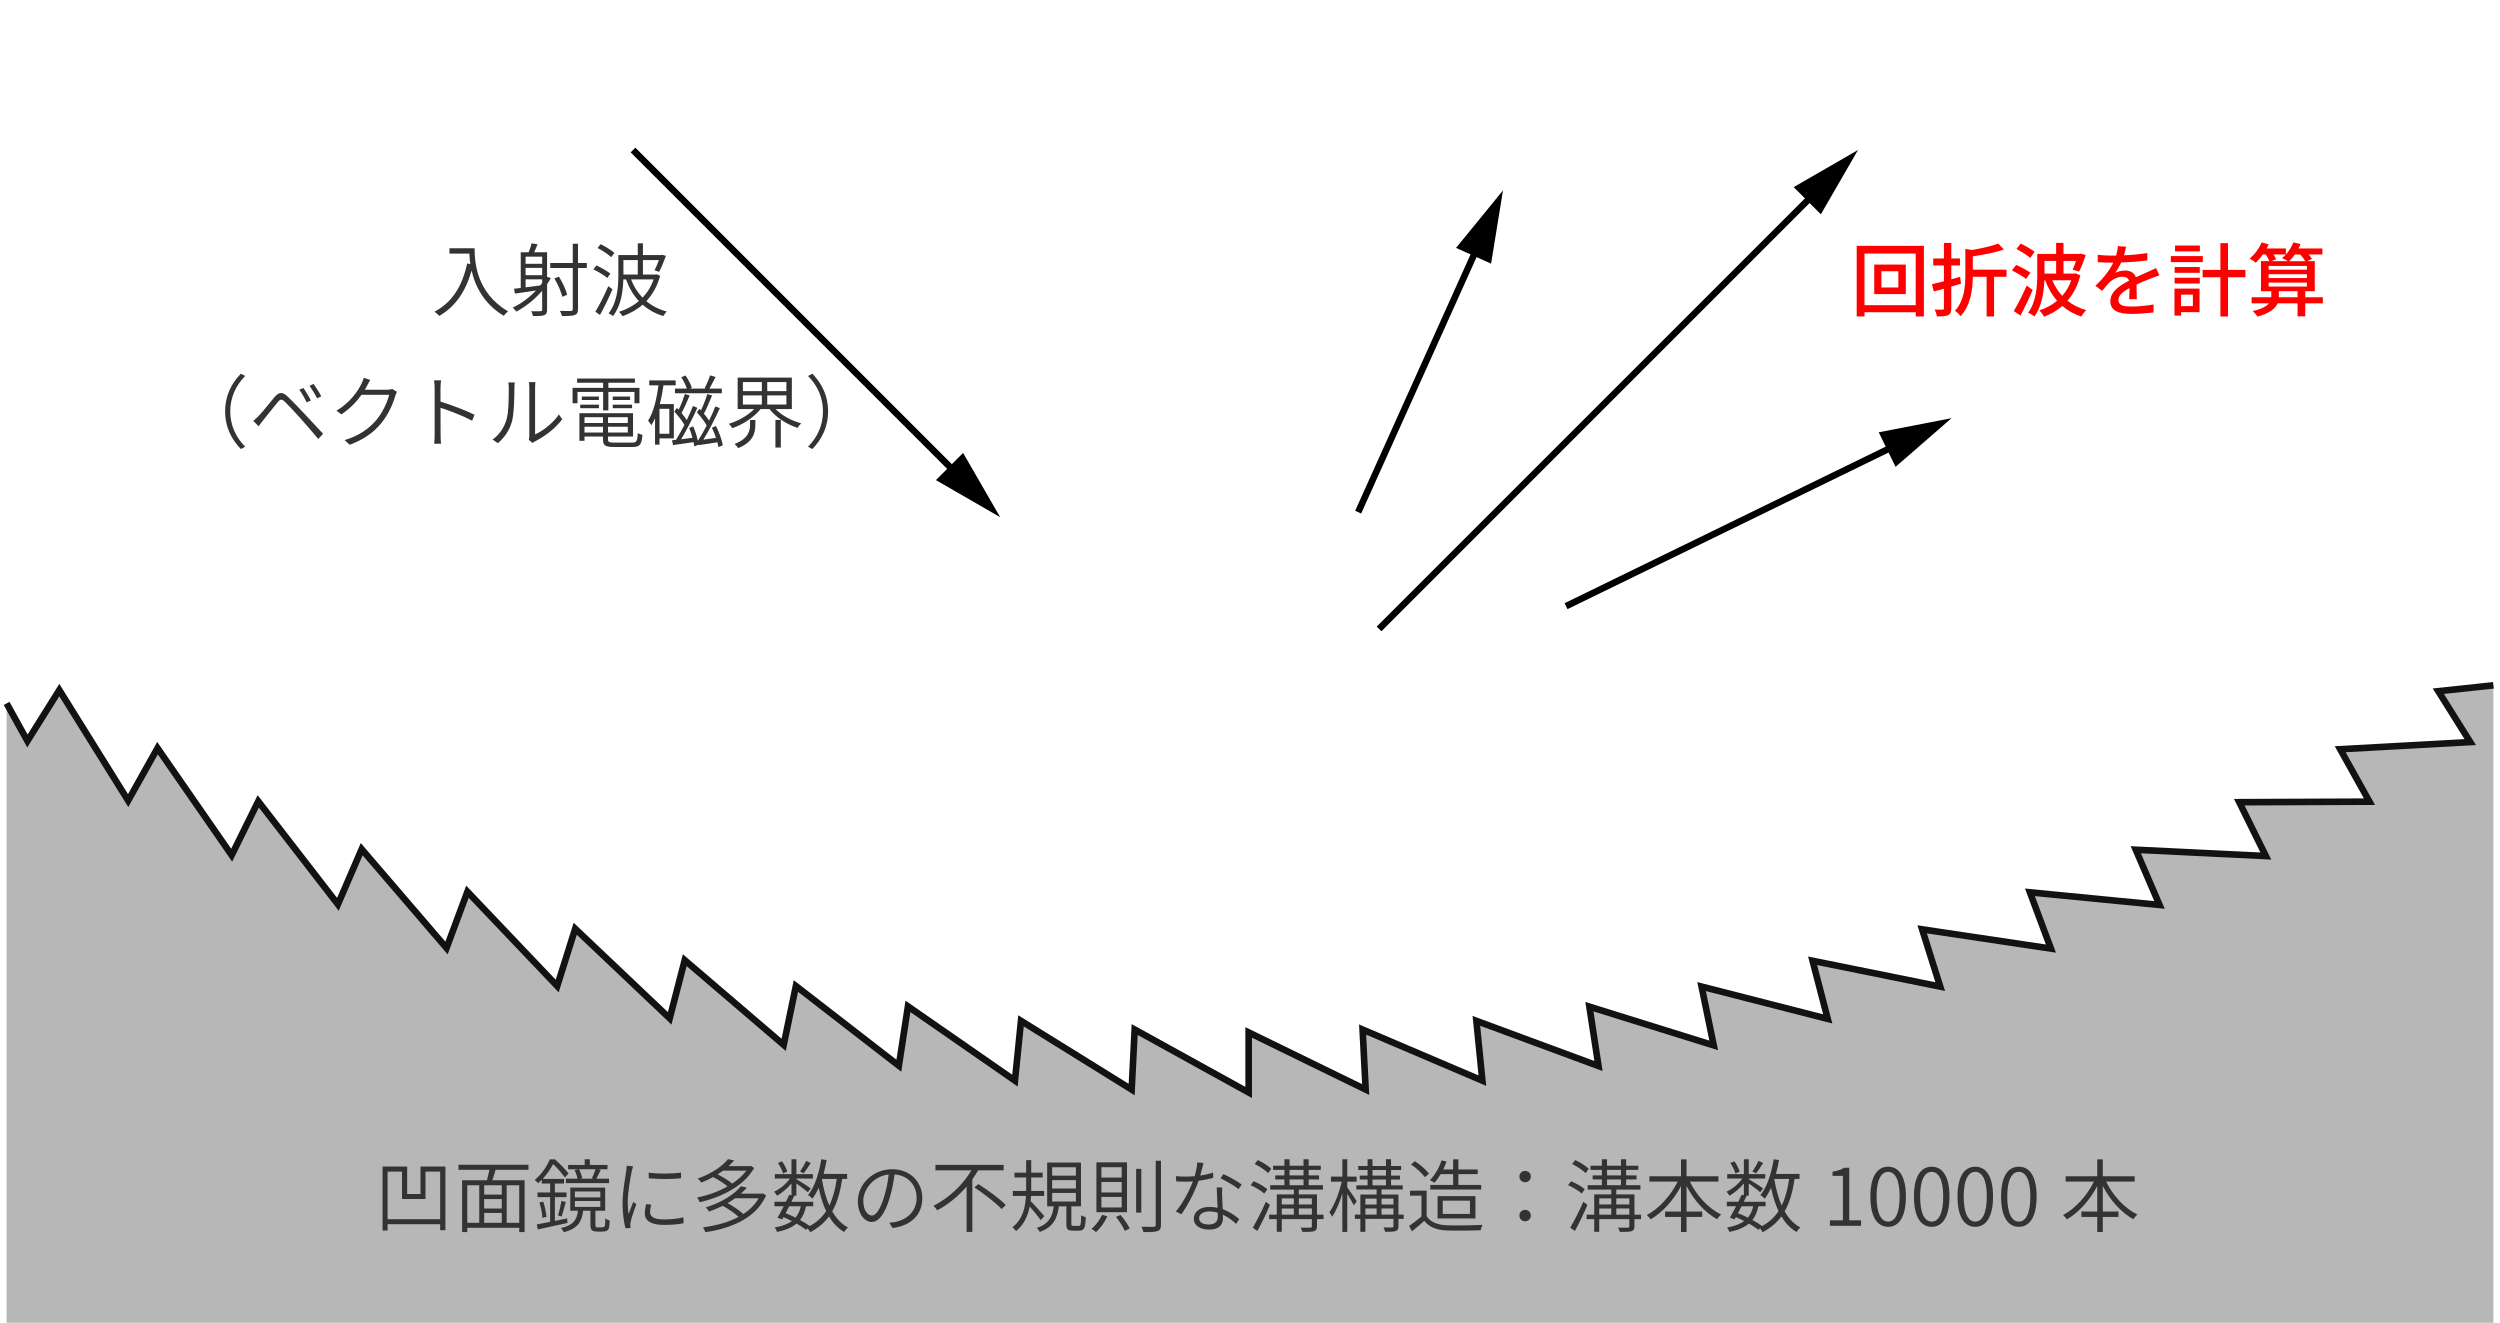 <?xml version="1.0" encoding="UTF-8"?>
<svg id="_レイヤー_1" data-name="レイヤー 1" xmlns="http://www.w3.org/2000/svg" width="378" height="200" viewBox="0 0 378 200">
  <defs>
    <style>
      .cls-1 {
        fill: #b7b7b7;
      }

      .cls-2 {
        stroke: #121212;
      }

      .cls-2, .cls-3 {
        fill: none;
        stroke-miterlimit: 10;
      }

      .cls-3 {
        stroke: #000;
      }

      .cls-4 {
        fill: #333;
      }

      .cls-5 {
        fill: red;
      }
    </style>
  </defs>
  <polygon class="cls-1" points="4.148 112.035 8.968 104.341 19.376 121.05 23.816 113.123 35.028 129.305 39.047 121.163 51.09 136.734 54.687 128.397 67.513 143.338 70.677 134.825 84.248 149.087 86.971 140.427 101.257 153.972 103.534 145.18 118.494 157.981 120.339 149.082 135.905 161.138 137.283 152.165 153.459 163.385 154.377 154.352 171.107 164.738 171.563 155.665 188.798 165.179 188.798 156.099 206.489 164.737 206.026 155.668 224.135 163.393 223.227 154.352 241.692 161.183 240.316 152.209 259.112 158.061 257.279 149.17 276.353 154.058 274.065 145.269 293.361 149.174 290.627 140.517 310.097 143.425 306.924 134.919 326.52 136.829 322.93 128.481 342.595 129.433 338.58 121.293 358.266 121.212 353.839 113.285 373.501 112.203 368.673 104.509 377 103.622 377 200 1 200 1 106.355 4.148 112.035"/>
  <polyline class="cls-2" points="1 106.355 4.148 112.035 8.968 104.341 19.376 121.05 23.816 113.123 35.028 129.305 39.047 121.163 51.09 136.734 54.687 128.397 67.513 143.338 70.677 134.825 84.248 149.087 86.971 140.427 101.257 153.972 103.534 145.18 118.494 157.981 120.339 149.082 135.905 161.138 137.283 152.165 153.459 163.385 154.377 154.352 171.107 164.738 171.563 155.665 188.798 165.179 188.798 156.099 206.489 164.737 206.026 155.668 224.135 163.393 223.227 154.352 241.692 161.183 240.316 152.209 259.112 158.061 257.279 149.17 276.353 154.058 274.065 145.269 293.361 149.174 290.627 140.517 310.097 143.425 306.924 134.919 326.52 136.829 322.93 128.481 342.595 129.433 338.58 121.293 358.266 121.212 353.839 113.285 373.501 112.203 368.673 104.509 377 103.622"/>
  <g>
    <line class="cls-3" x1="95.709" y1="22.681" x2="144.966" y2="71.938"/>
    <polygon points="141.51 72.591 151.23 78.202 145.619 68.482 141.51 72.591"/>
  </g>
  <g>
    <line class="cls-3" x1="208.514" y1="95.094" x2="274.662" y2="28.945"/>
    <polygon points="275.315 32.401 280.926 22.681 271.206 28.292 275.315 32.401"/>
  </g>
  <g>
    <line class="cls-3" x1="236.782" y1="91.654" x2="287.115" y2="67.107"/>
    <polygon points="286.608 70.587 295.078 63.224 284.061 65.364 286.608 70.587"/>
  </g>
  <g>
    <line class="cls-3" x1="205.354" y1="77.439" x2="223.616" y2="36.868"/>
    <polygon points="225.452 39.867 227.252 28.789 220.153 37.482 225.452 39.867"/>
  </g>
  <g>
    <path class="cls-4" d="M71.114,39.919c-.084-.564-.132-1.104-.144-1.571h-3.01v-.815h3.802c0,2.123,.264,6.704,5.049,9.547-.18,.144-.504,.468-.648,.671-3.058-1.847-4.33-4.533-4.857-6.836-.912,3.178-2.435,5.421-4.881,6.848-.144-.156-.516-.492-.732-.636,2.687-1.415,4.198-3.862,4.941-7.292l.48,.084Z"/>
    <path class="cls-4" d="M78.736,43.541v-5.397h1.2c.167-.432,.359-.972,.443-1.355l.9,.144c-.156,.408-.348,.852-.516,1.211h1.955v3.718l.564,.192c-.168,.312-.36,.624-.564,.923v3.838c0,.468-.108,.708-.42,.84-.312,.12-.852,.132-1.703,.132-.048-.192-.168-.54-.276-.731,.647,.024,1.235,.012,1.415,0,.18-.012,.24-.06,.24-.24v-2.854c-1.104,1.308-2.471,2.375-3.898,3.154-.108-.156-.384-.456-.551-.6,1.295-.624,2.519-1.523,3.514-2.59-1.163,.18-2.291,.348-3.19,.468l-.12-.732,1.007-.12Zm3.238-3.658v-1.079h-2.506v1.079h2.506Zm-2.506,1.727h2.506v-1.104h-2.506v1.104Zm0,1.835l2.219-.288,.288-.384v-.54h-2.506v1.211Zm7.927-6.596v2.915h1.332v.755h-1.332v6.212c0,.528-.144,.768-.492,.9-.348,.132-.923,.156-1.931,.144-.048-.192-.192-.552-.312-.768,.78,.024,1.451,.012,1.643,.012,.216-.012,.3-.072,.3-.3v-6.201h-3.406v-.755h3.406v-2.915h.792Zm-2.89,4.977c.552,.864,1.08,2.003,1.247,2.747l-.731,.3c-.168-.731-.671-1.895-1.199-2.782l.684-.264Z"/>
    <path class="cls-4" d="M90.173,40.135c.72,.324,1.655,.863,2.111,1.235l-.456,.66c-.456-.396-1.379-.948-2.111-1.295l.456-.6Zm1.811,3.13l.624,.479c-.54,1.259-1.271,2.771-1.895,3.886l-.695-.504c.576-.923,1.379-2.507,1.967-3.862Zm-1.164-6.345c.708,.36,1.631,.912,2.075,1.319l-.48,.648c-.444-.42-1.343-1.02-2.063-1.392l.468-.576Zm5.613,1.643v-1.775h.779v1.775h2.758l.144-.036,.576,.156c-.312,.852-.695,1.811-1.031,2.423l-.696-.24c.216-.396,.456-.971,.66-1.547h-2.411v2.195h1.943l.156-.036,.504,.228c-.432,1.583-1.163,2.842-2.087,3.826,.864,.72,1.895,1.259,3.094,1.571-.192,.168-.408,.479-.527,.684-1.211-.36-2.255-.948-3.13-1.715-.899,.78-1.931,1.343-3.034,1.739-.108-.192-.36-.516-.528-.66,1.103-.36,2.135-.899,2.998-1.631-.852-.9-1.499-2.015-1.943-3.274h-.408c-.048,1.775-.348,3.982-1.559,5.541-.144-.132-.479-.324-.672-.408,1.332-1.679,1.476-4.054,1.476-5.793v-3.022h2.938Zm-2.171,.756v2.195h2.171v-2.195h-2.171Zm2.89,5.685c.72-.743,1.295-1.655,1.667-2.758h-3.406c.396,1.043,.983,1.979,1.739,2.758Z"/>
  </g>
  <g>
    <path class="cls-5" d="M290.893,37.173v10.674h-1.235v-.636h-7.748v.636h-1.176v-10.674h10.159Zm-1.235,8.971v-7.808h-7.748v7.808h7.748Zm-1.499-6.141v4.461h-4.773v-4.461h4.773Zm-3.694,3.466h2.566v-2.458h-2.566v2.458Z"/>
    <path class="cls-5" d="M295.036,36.729v2.351h1.308v1.056h-1.308v2.087l1.332-.372,.132,1.043-1.464,.432v3.262c0,.587-.119,.887-.468,1.055-.359,.18-.875,.204-1.702,.204-.036-.276-.192-.744-.336-1.043,.516,.024,1.02,.024,1.163,.012,.168,0,.228-.048,.228-.228v-2.938l-1.522,.419-.288-1.091c.504-.12,1.127-.276,1.811-.456v-2.387h-1.619v-1.056h1.619v-2.351h1.115Zm3.167,1.067c1.451-.252,2.974-.6,3.934-.971l.852,.899c-1.295,.456-3.095,.804-4.701,1.031v2.015h5.097v1.079h-1.883v5.997h-1.127v-5.997h-2.087c-.024,1.823-.288,4.294-1.859,5.961-.156-.264-.563-.66-.852-.804,1.439-1.559,1.583-3.742,1.583-5.469v-3.898l1.044,.156Z"/>
    <path class="cls-5" d="M304.842,40.051c.695,.312,1.667,.828,2.159,1.188l-.66,.936c-.456-.372-1.415-.924-2.135-1.284l.636-.839Zm1.607,3.118l.887,.684c-.539,1.271-1.235,2.723-1.847,3.862l-1.007-.684c.563-.923,1.354-2.482,1.967-3.862Zm-.924-6.344c.684,.335,1.644,.875,2.11,1.247l-.659,.924c-.456-.396-1.392-.972-2.087-1.355l.636-.815Zm5.361,1.571v-1.679h1.115v1.679h2.339l.191-.048,.828,.204c-.288,.899-.66,1.883-1.008,2.506l-.972-.288c.168-.348,.348-.828,.516-1.319h-1.895v1.919h1.631l.216-.036,.695,.312c-.396,1.571-1.079,2.831-1.942,3.826,.804,.636,1.751,1.127,2.843,1.416-.252,.228-.588,.671-.744,.971-1.115-.36-2.075-.899-2.878-1.595-.815,.708-1.751,1.248-2.747,1.619-.155-.276-.504-.744-.731-.947,.995-.336,1.919-.815,2.687-1.451-.768-.875-1.355-1.919-1.799-3.106h-.12c-.072,1.787-.396,3.97-1.511,5.469-.204-.18-.684-.468-.948-.564,1.26-1.679,1.38-4.09,1.38-5.841v-3.046h2.854Zm-1.764,1.056v1.919h1.764v-1.919h-1.764Zm2.687,5.277c.576-.647,1.044-1.427,1.367-2.351h-2.866c.36,.875,.863,1.679,1.499,2.351Z"/>
    <path class="cls-5" d="M325.273,42.078c-.612,.24-1.392,.552-2.231,.936l.036,2.219h-1.14c.024-.42,.036-1.104,.049-1.691-1.032,.563-1.68,1.115-1.68,1.823,0,.816,.78,.983,1.991,.983,.972,0,2.278-.12,3.334-.312l-.036,1.211c-.863,.108-2.255,.216-3.334,.216-1.787,0-3.178-.42-3.178-1.907,0-1.475,1.438-2.411,2.83-3.118-.156-.42-.54-.6-.983-.6-.731,0-1.487,.384-1.991,.863-.348,.336-.695,.78-1.091,1.284l-1.032-.768c1.403-1.319,2.219-2.483,2.711-3.502h-.348c-.504,0-1.331-.024-2.003-.072v-1.127c.636,.096,1.487,.132,2.062,.132h.708c.155-.503,.252-1.007,.275-1.439l1.248,.096c-.072,.336-.168,.78-.324,1.295,1.175-.048,2.435-.156,3.526-.348v1.115c-1.176,.168-2.651,.276-3.946,.312-.264,.563-.588,1.127-.924,1.583,.396-.228,1.067-.36,1.535-.36,.756,0,1.38,.36,1.607,1.02,.744-.348,1.355-.6,1.919-.864,.408-.18,.756-.335,1.14-.527l.491,1.103c-.348,.108-.863,.3-1.223,.444Z"/>
    <path class="cls-5" d="M333.063,38.72v.911h-4.833v-.911h4.833Zm-.492,4.917v3.562h-2.794v.516h-.995v-4.078h3.789Zm.036-3.262v.875h-3.802v-.875h3.802Zm0,1.619v.875h-3.802v-.875h3.802Zm.013-4.869v.887h-3.754v-.887h3.754Zm-2.843,9.163h1.787v-1.739h-1.787v1.739Zm7.1-9.523v4.042h2.627v1.115h-2.627v5.937h-1.151v-5.937h-2.687v-1.115h2.687v-4.042h1.151Z"/>
    <path class="cls-5" d="M347.834,36.909c-.084,.228-.18,.444-.3,.66h3.61v.911h-2.063c.192,.24,.384,.48,.492,.672l-.744,.336h1.164v4.545h-1.439v.912h2.662v.923h-2.662v1.967h-1.163v-1.967h-3.011c-.324,.755-1.14,1.475-3.047,2.003-.155-.252-.467-.624-.719-.84,1.367-.312,2.087-.731,2.446-1.163h-2.614v-.923h2.974v-.912h-1.559v-4.545h1.271c-.12-.276-.324-.684-.552-1.008h-.444c-.336,.48-.707,.912-1.067,1.248-.203-.18-.659-.492-.923-.636,.743-.587,1.427-1.511,1.811-2.435l1.067,.288c-.096,.204-.204,.42-.312,.624h2.926l-.012,.911h-1.871c.168,.264,.324,.528,.396,.744l-.744,.264h2.519c-.252-.168-.636-.36-.875-.468,.203-.156,.407-.348,.575-.54,.492-.54,.888-1.175,1.128-1.823l1.079,.252Zm-4.821,3.862h5.793v-.564h-5.793v.564Zm0,1.271h5.793v-.587h-5.793v.587Zm0,1.284h5.793v-.6h-5.793v.6Zm4.378,.708h-2.831v.912h2.831v-.912Zm1.163-4.545c-.168-.288-.456-.684-.756-1.008h-.815c-.264,.384-.552,.72-.852,1.008h2.423Z"/>
  </g>
  <g>
    <path class="cls-4" d="M36.421,56.5l.648,.348c-1.416,1.451-2.255,3.238-2.255,5.349s.839,3.898,2.255,5.349l-.648,.348c-1.463-1.499-2.387-3.394-2.387-5.697s.924-4.198,2.387-5.697Z"/>
    <path class="cls-4" d="M39.126,62.869c.576-.588,1.643-1.943,2.375-2.818,.636-.744,1.163-.875,1.967-.12,.72,.684,1.763,1.775,2.458,2.519,.816,.852,2.003,2.159,2.926,3.142l-.731,.78c-.863-1.043-1.931-2.267-2.71-3.142-.696-.78-1.811-1.979-2.339-2.483-.468-.456-.695-.419-1.115,.096-.6,.719-1.631,2.051-2.183,2.722-.24,.288-.492,.648-.672,.888l-.803-.815c.3-.252,.516-.456,.827-.768Zm7.88-2.315l-.636,.288c-.288-.612-.731-1.392-1.115-1.919l.624-.264c.288,.42,.852,1.319,1.127,1.895Zm1.571-.636l-.624,.312c-.312-.612-.768-1.367-1.151-1.895l.6-.288c.312,.408,.888,1.319,1.176,1.871Z"/>
    <path class="cls-4" d="M55.492,58.335l-.324,.588h3.394c.324,0,.564-.036,.744-.108l.72,.432c-.096,.156-.204,.432-.264,.6-.324,1.235-1.067,2.854-2.123,4.15-1.091,1.319-2.519,2.422-4.773,3.25l-.768-.708c2.159-.624,3.682-1.727,4.785-3.01,.948-1.127,1.691-2.71,1.955-3.838h-4.174c-.72,1.007-1.715,2.087-3.046,2.962l-.744-.552c2.063-1.224,3.263-2.999,3.778-4.078,.108-.204,.276-.612,.348-.9l.983,.324c-.18,.288-.372,.672-.492,.888Z"/>
    <path class="cls-4" d="M65.717,58.719c0-.324-.024-.852-.084-1.211h1.055c-.048,.36-.084,.875-.084,1.211v2.003c1.583,.48,3.85,1.343,5.146,1.991l-.372,.9c-1.307-.708-3.442-1.535-4.773-1.955l.012,4.054c0,.384,.024,.996,.06,1.379h-1.032c.06-.372,.072-.936,.072-1.379v-6.992Z"/>
    <path class="cls-4" d="M76.565,63.504c.36-1.116,.36-3.526,.36-4.846,0-.324-.024-.587-.072-.828h.983c-.012,.156-.06,.492-.06,.828,0,1.308-.036,3.886-.372,5.085-.348,1.271-1.127,2.435-2.123,3.262l-.804-.54c.996-.72,1.727-1.775,2.087-2.962Zm3.466,2.362v-7.22c0-.444-.048-.756-.06-.864h.983c-.012,.108-.048,.432-.048,.864v7.04c1.127-.516,2.663-1.631,3.598-3.022l.504,.72c-1.043,1.427-2.699,2.639-4.09,3.334-.192,.096-.312,.192-.396,.264l-.563-.48c.036-.18,.072-.408,.072-.636Z"/>
    <path class="cls-4" d="M91.192,58.647v-.78h-3.934v-.636h8.744v.636h-4.018v.78h4.702v2.327h-.756v-1.715h-3.946v2.794h-.792v-2.794h-3.874v1.715h-.744v-2.327h4.618Zm4.521,3.826v3.526h-3.778v.432c0,.408,.156,.492,.923,.492h2.747c.647,0,.768-.216,.828-1.451,.168,.12,.479,.228,.708,.276-.12,1.463-.384,1.835-1.487,1.835h-2.83c-1.284,0-1.655-.216-1.655-1.151v-.432h-2.794v.647h-.768v-4.174h8.107Zm-5.157-1.283v.528h-2.831v-.528h2.831Zm-.012-1.235v.528h-2.579v-.528h2.579Zm.624,3.13h-2.794v.875h2.794v-.875Zm-2.794,1.439v.875h2.794v-.875h-2.794Zm6.548-1.439h-2.986v.875h2.986v-.875Zm-2.986,1.439v.875h2.986v-.875h-2.986Zm3.334-4.569v.528h-2.626v-.528h2.626Zm.3,1.235v.528h-2.926v-.528h2.926Z"/>
    <path class="cls-4" d="M102.161,57.519v.744h-1.847c-.132,.983-.312,1.943-.552,2.831h2.123v5.193h-2.171v.948h-.672v-4.006c-.168,.384-.359,.743-.563,1.067-.096-.168-.336-.516-.492-.684,.839-1.295,1.295-3.262,1.571-5.349h-1.392v-.744h3.994Zm-2.447,8.06h1.487v-3.766h-1.487v3.766Zm9.127-3.874c-.684,1.511-1.655,3.43-2.495,4.773l1.919-.276c-.18-.516-.396-1.055-.624-1.523l.611-.276c.468,.923,.9,2.123,1.043,2.914l-.66,.288c-.036-.216-.096-.468-.168-.731l-2.83,.432-.024-.072-.636,.264c-.024-.192-.06-.408-.108-.647l-3.106,.443-.156-.719,.6-.072c.408-.636,.852-1.439,1.283-2.267-.36-.612-.971-1.416-1.535-1.991l.384-.564,.276,.276c.36-.731,.72-1.679,.936-2.375l.731,.204c-.36,.864-.828,1.931-1.235,2.663,.3,.36,.588,.731,.792,1.067,.36-.744,.684-1.487,.936-2.123l.672,.264c-.684,1.499-1.631,3.394-2.459,4.761l1.715-.228c-.132-.504-.312-1.032-.492-1.487l.6-.24c.288,.647,.54,1.439,.696,2.123l.06-.012c.408-.612,.852-1.403,1.284-2.243-.324-.576-.924-1.403-1.487-1.979l.384-.552,.24,.251c.36-.755,.731-1.739,.947-2.458l.732,.192c-.372,.899-.828,2.015-1.235,2.771,.312,.348,.587,.72,.779,1.043,.372-.755,.696-1.499,.948-2.147l.684,.252Zm-.647-4.701c-.3,.576-.636,1.259-.924,1.751h1.871v.708h-7.088v-.708h1.799c-.168-.528-.504-1.199-.852-1.727l.647-.252c.42,.576,.804,1.343,.959,1.859l-.288,.12h2.387l-.168-.06c.288-.528,.647-1.367,.828-1.943l.828,.252Z"/>
    <path class="cls-4" d="M119.726,57.088v4.761h-2.459c.936,.971,2.423,1.775,3.874,2.159-.18,.168-.432,.468-.552,.684-1.619-.516-3.274-1.571-4.233-2.842h-1.355c-.996,1.259-2.687,2.339-4.27,2.89-.12-.204-.36-.492-.54-.659,1.403-.42,2.891-1.26,3.838-2.231h-2.495v-4.761h8.192Zm-5.517,6.417v.719c0,1.151-.276,2.591-2.591,3.538-.12-.204-.372-.479-.551-.636,2.123-.815,2.338-2.015,2.338-2.926v-.695h.804Zm-1.883-4.366h2.866v-1.367h-2.866v1.367Zm0,2.027h2.866v-1.379h-2.866v1.379Zm3.682-2.027h2.891v-1.367h-2.891v1.367Zm0,2.027h2.891v-1.379h-2.891v1.379Zm2.051,2.327v4.174h-.815v-4.174h.815Z"/>
    <path class="cls-4" d="M122.826,67.894l-.647-.348c1.415-1.451,2.255-3.238,2.255-5.349s-.84-3.898-2.255-5.349l.647-.348c1.463,1.499,2.387,3.394,2.387,5.697s-.923,4.198-2.387,5.697Z"/>
  </g>
  <g>
    <path class="cls-4" d="M67.346,176.381v9.63h-.792v-.911h-7.952v.959h-.756v-9.679h3.718v4.149h2.015v-4.149h3.766Zm-6.561,.768h-2.183v7.196h7.952v-7.196h-2.219v4.138h-3.55v-4.138Z"/>
    <path class="cls-4" d="M79.91,176.105v.768h-4.977c-.156,.528-.324,1.104-.492,1.583h4.881v7.832h-.815v-.647h-7.856v.647h-.779v-7.832h3.754c.132-.479,.276-1.067,.372-1.583h-4.677v-.768h10.59Zm-7.448,8.779v-5.673h-1.811v5.673h1.811Zm3.406-4.258v-1.415h-2.663v1.415h2.663Zm-2.663,2.099h2.663v-1.427h-2.663v1.427Zm0,2.159h2.663v-1.487h-2.663v1.487Zm5.301-5.673h-1.895v5.673h1.895v-5.673Z"/>
    <path class="cls-4" d="M83.898,175.29c.719,.635,1.619,1.547,2.062,2.146l-.551,.6c-.384-.54-1.104-1.415-1.775-2.015-.372,.671-.887,1.487-1.583,2.231h3.226v.695h-1.379v1.355h1.763v.708h-1.763v3.598l1.847-.384,.06,.684c-1.583,.36-3.25,.719-4.485,.983l-.168-.756,2.027-.384v-3.742h-1.907v-.708h1.907v-1.355h-1.259v-.563c-.168,.18-.36,.36-.552,.528-.12-.156-.36-.396-.516-.504,1.104-.912,1.883-2.159,2.291-3.118h.756Zm-1.763,6.392c.252,.744,.444,1.691,.492,2.303l-.624,.156c-.012-.624-.204-1.583-.444-2.315l.576-.144Zm3.406,.06c-.204,.744-.42,1.619-.624,2.195l-.54-.156c.18-.588,.408-1.559,.516-2.207l.648,.168Zm5.96-2.171v3.49h-1.475v2.099c0,.204,.024,.324,.084,.372,.072,.036,.168,.048,.3,.048h.516c.132,0,.288-.012,.36-.048,.084-.024,.156-.12,.18-.264,.036-.18,.048-.552,.06-1.043,.156,.12,.444,.264,.66,.335-.024,.48-.06,.996-.132,1.176-.084,.216-.228,.324-.408,.396-.144,.072-.444,.084-.647,.084h-.732c-.251,0-.551-.048-.731-.18-.192-.144-.264-.336-.264-.972v-2.003h-1.104c-.204,1.715-.839,2.699-2.915,3.25-.084-.192-.288-.48-.444-.624,1.883-.432,2.411-1.223,2.579-2.626h-1.163v-3.49h5.277Zm-4.054-2.782h-1.547v-.647h2.506v-.864h.78v.864h2.663v.647h-1.427l.408,.096c-.216,.468-.456,.972-.66,1.332h1.919v.671h-6.537v-.671h1.775c-.072-.384-.264-.899-.444-1.295l.563-.132Zm-.528,4.258h3.85v-.9h-3.85v.9Zm0,1.439h3.85v-.899h-3.85v.899Zm1.127-4.366l-.372,.096h2.111l-.288-.072c.192-.384,.42-.948,.552-1.355h-2.495c.216,.42,.408,.972,.492,1.331Z"/>
    <path class="cls-4" d="M95.515,177.101c-.24,1.175-.6,3.262-.6,4.641,0,.636,.048,1.188,.12,1.835,.204-.563,.504-1.343,.708-1.847l.468,.348c-.3,.828-.744,2.087-.852,2.65-.036,.168-.06,.396-.06,.528,.012,.132,.036,.288,.048,.408l-.768,.06c-.24-.864-.444-2.231-.444-3.85,0-1.751,.408-3.813,.552-4.821,.036-.264,.072-.54,.072-.792l.959,.084c-.06,.204-.156,.54-.204,.756Zm2.771,6.152c0,.552,.372,1.127,2.086,1.127,1.068,0,2.015-.096,2.962-.324l.024,.899c-.744,.156-1.763,.252-2.975,.252-2.003,0-2.89-.648-2.89-1.763,0-.384,.072-.804,.191-1.379l.78,.072c-.12,.444-.18,.792-.18,1.115Zm4.689-5.96v.863c-1.259,.144-3.61,.144-4.881,0l-.012-.863c1.283,.228,3.718,.18,4.894,0Z"/>
    <path class="cls-4" d="M111.004,175.457c-.251,.288-.54,.575-.852,.863h3.214l.144-.048,.516,.324c-1.547,2.782-5.121,4.485-8.239,5.181-.072-.216-.24-.54-.384-.72,1.523-.288,3.178-.863,4.605-1.679-.54-.456-1.416-1.007-2.195-1.403-.54,.288-1.127,.576-1.763,.827-.12-.192-.372-.468-.563-.6,2.17-.768,3.766-1.919,4.593-2.938l.923,.192Zm1.919,4.113c-.264,.312-.563,.612-.899,.912h3.143l.156-.036,.516,.288c-1.523,3.478-5.313,5.001-9.199,5.577-.06-.228-.216-.552-.348-.744,1.907-.24,3.802-.732,5.385-1.583-.588-.54-1.547-1.199-2.399-1.667-.635,.312-1.319,.612-2.075,.875-.096-.192-.324-.479-.504-.624,2.543-.792,4.39-2.063,5.325-3.202l.899,.204Zm-.072-2.566h-3.526c-.264,.192-.528,.372-.816,.563,.804,.396,1.691,.948,2.195,1.392,.864-.564,1.607-1.224,2.147-1.955Zm1.859,4.174h-3.562c-.348,.252-.731,.503-1.139,.731,.863,.48,1.823,1.127,2.387,1.655,.959-.636,1.763-1.416,2.314-2.387Z"/>
    <path class="cls-4" d="M124.983,175.397c-.12,.719-.276,1.427-.456,2.099h3.562v.756h-.744c-.3,1.979-.755,3.586-1.511,4.905,.612,1.067,1.391,1.919,2.375,2.435-.191,.156-.456,.468-.575,.684-.948-.552-1.691-1.355-2.291-2.351-.72,.971-1.643,1.763-2.842,2.387-.072-.156-.24-.408-.384-.588l-.24,.24c-.372-.312-.876-.636-1.439-.959-.696,.588-1.655,.996-2.95,1.271-.06-.216-.216-.504-.372-.672,1.127-.204,1.979-.516,2.615-.983-.408-.204-.84-.408-1.271-.587l-.192,.348-.708-.264c.276-.468,.612-1.092,.936-1.727h-1.403v-.684h1.739l.503-1.056,.336,.072v-1.787c-.612,.744-1.427,1.439-2.183,1.859-.096-.192-.288-.456-.444-.612,.875-.384,1.823-1.175,2.398-1.991h-2.291v-.66h2.519v-2.255h.744v2.255h2.495v.66h-2.495v.096c.503,.288,1.847,1.151,2.171,1.392l-.444,.6c-.312-.3-1.127-.924-1.727-1.343v1.847h-.444l.12,.024-.432,.9h3.298v.684h-1.091c-.168,.839-.456,1.511-.899,2.075,.576,.3,1.079,.624,1.463,.912,1.067-.576,1.871-1.319,2.483-2.255-.492-1.031-.852-2.219-1.127-3.526-.276,.611-.6,1.175-.948,1.643-.132-.144-.467-.42-.659-.54,1.019-1.271,1.655-3.298,2.003-5.421l.803,.12Zm-6.74,.192c.348,.479,.672,1.127,.792,1.547l-.636,.3c-.12-.432-.432-1.091-.768-1.595l.612-.252Zm.54,7.855c.504,.192,1.02,.42,1.5,.66,.384-.456,.647-1.02,.803-1.715h-1.763l-.54,1.055Zm3.802-7.604c-.348,.551-.744,1.175-1.08,1.571l-.54-.276c.3-.419,.708-1.127,.923-1.607l.696,.312Zm1.691,2.458c.24,1.451,.6,2.806,1.115,3.97,.552-1.115,.899-2.447,1.127-4.018h-2.219l-.024,.048Z"/>
    <path class="cls-4" d="M134.537,181.07c-.731,2.471-1.679,3.694-2.746,3.694-1.02,0-2.087-1.175-2.087-3.154,0-2.566,2.303-4.821,5.193-4.821,2.783,0,4.558,1.967,4.558,4.354,0,2.519-1.679,4.174-4.498,4.534l-.492-.792c.372-.036,.744-.084,1.02-.144,1.535-.348,3.106-1.499,3.106-3.634,0-1.823-1.211-3.382-3.334-3.538-.156,1.14-.384,2.387-.72,3.502Zm-4.005,.479c0,1.559,.731,2.243,1.295,2.243s1.248-.803,1.871-2.914c.312-1.02,.552-2.183,.672-3.298-2.351,.264-3.838,2.279-3.838,3.97Z"/>
    <path class="cls-4" d="M151.754,176.129v.828h-3.862c-.264,.456-.552,.912-.875,1.355v7.952h-.864v-6.86c-1.235,1.427-2.746,2.698-4.449,3.598-.132-.204-.384-.516-.552-.695,2.411-1.211,4.509-3.262,5.721-5.349h-5.433v-.828h10.314Zm-3.826,2.902c1.427,.899,3.25,2.243,4.149,3.167l-.636,.611c-.863-.923-2.662-2.314-4.113-3.274l.6-.504Z"/>
    <path class="cls-4" d="M155.922,175.409v1.895h1.727v.731h-1.727v2.039h1.955v.756h-1.991l-.06,.768c.504,.492,1.775,1.919,2.075,2.278l-.552,.612c-.312-.468-1.091-1.427-1.655-2.075-.264,1.379-.839,2.734-2.063,3.73-.108-.168-.372-.444-.552-.588,1.571-1.175,1.955-3.058,2.051-4.725h-1.991v-.756h2.015v-2.039h-1.763v-.731h1.763v-1.895h.768Zm7.52,.36v6.632h-1.451v2.639c0,.264,.036,.312,.312,.312h.827c.264,0,.324-.18,.348-1.619,.168,.132,.479,.251,.695,.312-.071,1.631-.264,2.027-.959,2.027h-1.02c-.779,0-.96-.228-.96-1.031v-2.639h-1.127c-.24,1.835-.875,3.143-2.891,3.862-.084-.18-.3-.468-.467-.6,1.859-.6,2.386-1.727,2.579-3.262h-.996v-6.632h5.109Zm-4.354,1.991h3.586v-1.271h-3.586v1.271Zm0,1.943h3.586v-1.271h-3.586v1.271Zm0,1.967h3.586v-1.295h-3.586v1.295Z"/>
    <path class="cls-4" d="M167.43,183.901c-.396,.911-1.067,1.811-1.715,2.398-.144-.144-.479-.384-.672-.492,.636-.54,1.248-1.332,1.596-2.123l.791,.216Zm2.975-8.156v7.544h-4.629v-7.544h4.629Zm-3.874,2.303h3.07v-1.571h-3.07v1.571Zm0,2.255h3.07v-1.583h-3.07v1.583Zm0,2.267h3.07v-1.595h-3.07v1.595Zm2.891,1.127c.552,.624,1.128,1.475,1.392,2.051l-.744,.36c-.239-.576-.804-1.463-1.331-2.111l.684-.3Zm3.143-6.968v6.621h-.78v-6.621h.78Zm2.974-1.223v9.679c0,.576-.155,.827-.516,.959-.371,.132-1.031,.156-2.135,.144-.048-.216-.18-.576-.3-.803,.864,.024,1.607,.012,1.835,.012,.229-.012,.324-.084,.324-.312v-9.679h.791Z"/>
    <path class="cls-4" d="M181.481,177.748c.636-.096,1.296-.24,1.932-.456l.023,.803c-.659,.18-1.415,.336-2.206,.432-.588,1.703-1.668,3.778-2.615,5.073l-.827-.432c1.007-1.163,2.051-3.118,2.578-4.545-.371,.036-.755,.048-1.127,.048-.444,0-.947-.012-1.392-.036l-.06-.804c.432,.048,.924,.072,1.451,.072,.443,0,.911-.012,1.391-.06,.204-.66,.372-1.451,.396-2.086l.947,.084c-.12,.443-.288,1.199-.492,1.907Zm3.299,3.046l.096,2.039c1.031,.372,1.871,.959,2.495,1.487l-.468,.732c-.528-.48-1.2-1.02-2.003-1.392l.012,.564c0,.936-.611,1.691-2.051,1.691-1.296,0-2.351-.504-2.351-1.679,0-1.091,1.055-1.751,2.351-1.751,.432,0,.839,.048,1.235,.132-.048-.995-.108-2.207-.132-3.07h.839c-.035,.492-.035,.828-.023,1.248Zm-1.943,2.375c-.911,0-1.535,.432-1.535,1.007s.468,.972,1.451,.972c1.031,0,1.38-.54,1.38-1.188l-.013-.6c-.396-.12-.827-.192-1.283-.192Zm1.703-5.001l.432-.648c.876,.372,2.219,1.151,2.771,1.583l-.479,.696c-.647-.54-1.931-1.271-2.723-1.631Z"/>
    <path class="cls-4" d="M189.548,178.6c.731,.3,1.631,.815,2.075,1.211l-.468,.66c-.432-.408-1.319-.948-2.063-1.271l.456-.6Zm1.848,3.106l.623,.479c-.539,1.283-1.283,2.818-1.895,3.934l-.708-.492c.564-.947,1.379-2.542,1.98-3.921Zm-1.224-6.309c.731,.348,1.619,.887,2.039,1.319l-.468,.66c-.432-.444-1.308-1.032-2.039-1.379l.468-.6Zm5.457,5.193v-.72h-3.574v-.671h2.146v-.864h-1.391v-.611h1.391v-.84h-1.715v-.624h1.715v-.983h.78v.983h2.11v-.983h.779v.983h1.835v.624h-1.835v.84h1.571v.611h-1.571v.864h2.159v.671h-3.646v.72h2.746v3.07h.995v.672h-.995v1.079c0,.42-.108,.624-.432,.744-.324,.108-.876,.108-1.775,.108-.048-.192-.168-.468-.264-.647,.659,.012,1.283,.012,1.463,.012,.168-.012,.229-.048,.229-.216v-1.079h-4.546v1.919h-.756v-1.919h-1.151v-.672h1.151v-3.07h2.579Zm0,.612h-1.823v.912h1.823v-.912Zm0,1.523h-1.823v.936h1.823v-.936Zm-.647-5.001h2.11v-.84h-2.11v.84Zm2.11,1.475v-.864h-2.11v.864h2.11Zm1.26,2.915v-.912h-1.967v.912h1.967Zm0,1.547v-.936h-1.967v.936h1.967Z"/>
    <path class="cls-4" d="M203.707,175.277v2.626h1.415v.768h-1.415v.864c.323,.419,1.235,1.775,1.439,2.111l-.456,.6c-.18-.384-.624-1.14-.983-1.739v5.757h-.744v-5.816c-.419,1.367-.971,2.71-1.547,3.526-.084-.204-.288-.516-.42-.684,.756-1.007,1.499-2.951,1.871-4.618h-1.631v-.768h1.727v-2.626h.744Zm4.438,5.337v-.768h-3.07v-.624h1.703v-.875h-1.188v-.6h1.188v-.839h-1.415v-.612h1.415v-1.02h.743v1.02h2.039v-1.02h.768v1.02h1.523v.612h-1.523v.839h1.344v.6h-1.344v.875h1.763v.624h-3.202v.768h2.555v3.035h.792v.647h-.792v1.104c0,.408-.096,.611-.396,.731-.312,.108-.827,.12-1.619,.12-.036-.192-.144-.468-.24-.672,.6,.024,1.128,.024,1.296,.012,.155-.012,.204-.048,.204-.192v-1.104h-4.246v1.955h-.756v-1.955h-.827v-.647h.827v-3.035h2.459Zm0,.612h-1.703v.899h1.703v-.899Zm0,1.499h-1.703v.924h1.703v-.924Zm1.415-4.977v-.839h-2.039v.839h2.039Zm-2.039,1.475h2.039v-.875h-2.039v.875Zm3.167,2.902v-.899h-1.8v.899h1.8Zm0,1.523v-.924h-1.8v.924h1.8Z"/>
    <path class="cls-4" d="M215.707,183.889c.575,.899,1.667,1.319,3.082,1.379,1.283,.048,3.97,.012,5.361-.072-.096,.192-.24,.576-.276,.815-1.283,.06-3.777,.084-5.085,.036-1.583-.06-2.675-.503-3.442-1.451-.587,.528-1.211,1.056-1.858,1.583l-.432-.815c.552-.384,1.247-.899,1.871-1.427v-3.154h-1.728v-.755h2.507v3.862Zm-1.775-8.312c.804,.516,1.703,1.295,2.135,1.883l-.636,.528c-.396-.587-1.295-1.391-2.087-1.931l.588-.48Zm6.572-.288v1.535h2.927v.708h-2.927v1.631h3.454v.696h-7.699v-.696h3.454v-1.631h-1.883c-.288,.492-.612,.947-.948,1.307-.155-.12-.491-.312-.684-.396,.756-.744,1.392-1.859,1.764-2.999l.755,.18c-.144,.408-.312,.816-.503,1.2h1.499v-1.535h.791Zm2.579,5.565v3.382h-5.721v-3.382h5.721Zm-4.941,2.698h4.113v-2.015h-4.113v2.015Z"/>
    <path class="cls-4" d="M229.733,177.904c0-.54,.408-.863,.864-.863s.863,.324,.863,.863c0,.516-.408,.852-.863,.852s-.864-.336-.864-.852Zm0,5.889c0-.527,.408-.863,.864-.863s.863,.336,.863,.863-.408,.864-.863,.864-.864-.336-.864-.864Z"/>
    <path class="cls-4" d="M237.548,178.6c.731,.3,1.631,.815,2.075,1.211l-.468,.66c-.432-.408-1.319-.948-2.062-1.271l.455-.6Zm1.848,3.106l.623,.479c-.539,1.283-1.283,2.818-1.895,3.934l-.708-.492c.563-.947,1.379-2.542,1.979-3.921Zm-1.224-6.309c.731,.348,1.619,.887,2.039,1.319l-.468,.66c-.432-.444-1.308-1.032-2.039-1.379l.468-.6Zm5.457,5.193v-.72h-3.574v-.671h2.146v-.864h-1.391v-.611h1.391v-.84h-1.715v-.624h1.715v-.983h.78v.983h2.11v-.983h.779v.983h1.835v.624h-1.835v.84h1.571v.611h-1.571v.864h2.159v.671h-3.646v.72h2.746v3.07h.995v.672h-.995v1.079c0,.42-.108,.624-.432,.744-.324,.108-.876,.108-1.775,.108-.048-.192-.168-.468-.264-.647,.659,.012,1.283,.012,1.463,.012,.168-.012,.229-.048,.229-.216v-1.079h-4.546v1.919h-.756v-1.919h-1.151v-.672h1.151v-3.07h2.579Zm0,.612h-1.823v.912h1.823v-.912Zm0,1.523h-1.823v.936h1.823v-.936Zm-.647-5.001h2.11v-.84h-2.11v.84Zm2.11,1.475v-.864h-2.11v.864h2.11Zm1.26,2.915v-.912h-1.967v.912h1.967Zm0,1.547v-.936h-1.967v.936h1.967Z"/>
    <path class="cls-4" d="M255.005,175.301v2.555h4.821v.804h-4.317c1.02,2.111,2.795,4.054,4.726,4.977-.204,.168-.479,.48-.612,.708-1.847-1.007-3.525-2.89-4.617-5.025v3.862h2.363v.815h-2.363v2.279h-.84v-2.279h-2.398v-.815h2.398v-3.85c-1.115,2.135-2.806,3.994-4.593,5.037-.132-.204-.396-.503-.576-.66,1.848-.959,3.622-2.938,4.666-5.049h-4.27v-.804h4.772v-2.555h.84Z"/>
    <path class="cls-4" d="M268.984,175.397c-.12,.719-.276,1.427-.456,2.099h3.562v.756h-.743c-.3,1.979-.756,3.586-1.511,4.905,.611,1.067,1.391,1.919,2.374,2.435-.191,.156-.455,.468-.575,.684-.947-.552-1.691-1.355-2.291-2.351-.72,.971-1.644,1.763-2.843,2.387-.071-.156-.239-.408-.384-.588l-.239,.24c-.372-.312-.876-.636-1.439-.959-.695,.588-1.655,.996-2.95,1.271-.061-.216-.216-.504-.372-.672,1.128-.204,1.979-.516,2.614-.983-.407-.204-.839-.408-1.271-.587l-.192,.348-.708-.264c.276-.468,.612-1.092,.936-1.727h-1.402v-.684h1.738l.504-1.056,.336,.072v-1.787c-.611,.744-1.427,1.439-2.183,1.859-.096-.192-.288-.456-.444-.612,.876-.384,1.823-1.175,2.399-1.991h-2.291v-.66h2.519v-2.255h.743v2.255h2.495v.66h-2.495v.096c.504,.288,1.848,1.151,2.171,1.392l-.443,.6c-.312-.3-1.127-.924-1.728-1.343v1.847h-.443l.12,.024-.432,.9h3.298v.684h-1.092c-.167,.839-.455,1.511-.899,2.075,.576,.3,1.08,.624,1.464,.912,1.067-.576,1.871-1.319,2.482-2.255-.492-1.031-.852-2.219-1.128-3.526-.275,.611-.6,1.175-.947,1.643-.132-.144-.468-.42-.659-.54,1.02-1.271,1.655-3.298,2.003-5.421l.804,.12Zm-6.74,.192c.348,.479,.671,1.127,.791,1.547l-.636,.3c-.12-.432-.432-1.091-.768-1.595l.612-.252Zm.539,7.855c.504,.192,1.02,.42,1.499,.66,.384-.456,.648-1.02,.804-1.715h-1.763l-.54,1.055Zm3.802-7.604c-.348,.551-.743,1.175-1.079,1.571l-.54-.276c.3-.419,.708-1.127,.924-1.607l.695,.312Zm1.691,2.458c.24,1.451,.6,2.806,1.115,3.97,.552-1.115,.899-2.447,1.128-4.018h-2.219l-.024,.048Z"/>
    <path class="cls-4" d="M276.68,184.512h1.967v-6.716h-1.57v-.636c.768-.132,1.331-.324,1.774-.6h.756v7.952h1.787v.828h-4.714v-.828Z"/>
    <path class="cls-4" d="M282.8,180.914c0-3.034,1.032-4.509,2.687-4.509,1.644,0,2.687,1.475,2.687,4.509,0,3.07-1.043,4.582-2.687,4.582-1.654,0-2.687-1.511-2.687-4.582Zm4.426,0c0-2.566-.707-3.73-1.739-3.73-1.043,0-1.751,1.164-1.751,3.73,0,2.603,.708,3.79,1.751,3.79,1.032,0,1.739-1.187,1.739-3.79Z"/>
    <path class="cls-4" d="M289.388,180.914c0-3.034,1.032-4.509,2.687-4.509,1.644,0,2.687,1.475,2.687,4.509,0,3.07-1.043,4.582-2.687,4.582-1.654,0-2.687-1.511-2.687-4.582Zm4.426,0c0-2.566-.707-3.73-1.739-3.73-1.043,0-1.751,1.164-1.751,3.73,0,2.603,.708,3.79,1.751,3.79,1.032,0,1.739-1.187,1.739-3.79Z"/>
    <path class="cls-4" d="M295.976,180.914c0-3.034,1.032-4.509,2.687-4.509,1.644,0,2.687,1.475,2.687,4.509,0,3.07-1.043,4.582-2.687,4.582-1.654,0-2.687-1.511-2.687-4.582Zm4.426,0c0-2.566-.707-3.73-1.739-3.73-1.043,0-1.751,1.164-1.751,3.73,0,2.603,.708,3.79,1.751,3.79,1.032,0,1.739-1.187,1.739-3.79Z"/>
    <path class="cls-4" d="M302.563,180.914c0-3.034,1.032-4.509,2.687-4.509,1.644,0,2.687,1.475,2.687,4.509,0,3.07-1.043,4.582-2.687,4.582-1.654,0-2.687-1.511-2.687-4.582Zm4.426,0c0-2.566-.707-3.73-1.739-3.73-1.043,0-1.751,1.164-1.751,3.73,0,2.603,.708,3.79,1.751,3.79,1.032,0,1.739-1.187,1.739-3.79Z"/>
    <path class="cls-4" d="M317.944,175.301v2.555h4.821v.804h-4.317c1.02,2.111,2.795,4.054,4.726,4.977-.204,.168-.479,.48-.612,.708-1.847-1.007-3.525-2.89-4.617-5.025v3.862h2.363v.815h-2.363v2.279h-.84v-2.279h-2.398v-.815h2.398v-3.85c-1.115,2.135-2.806,3.994-4.593,5.037-.132-.204-.396-.503-.576-.66,1.848-.959,3.622-2.938,4.666-5.049h-4.27v-.804h4.772v-2.555h.84Z"/>
  </g>
</svg>